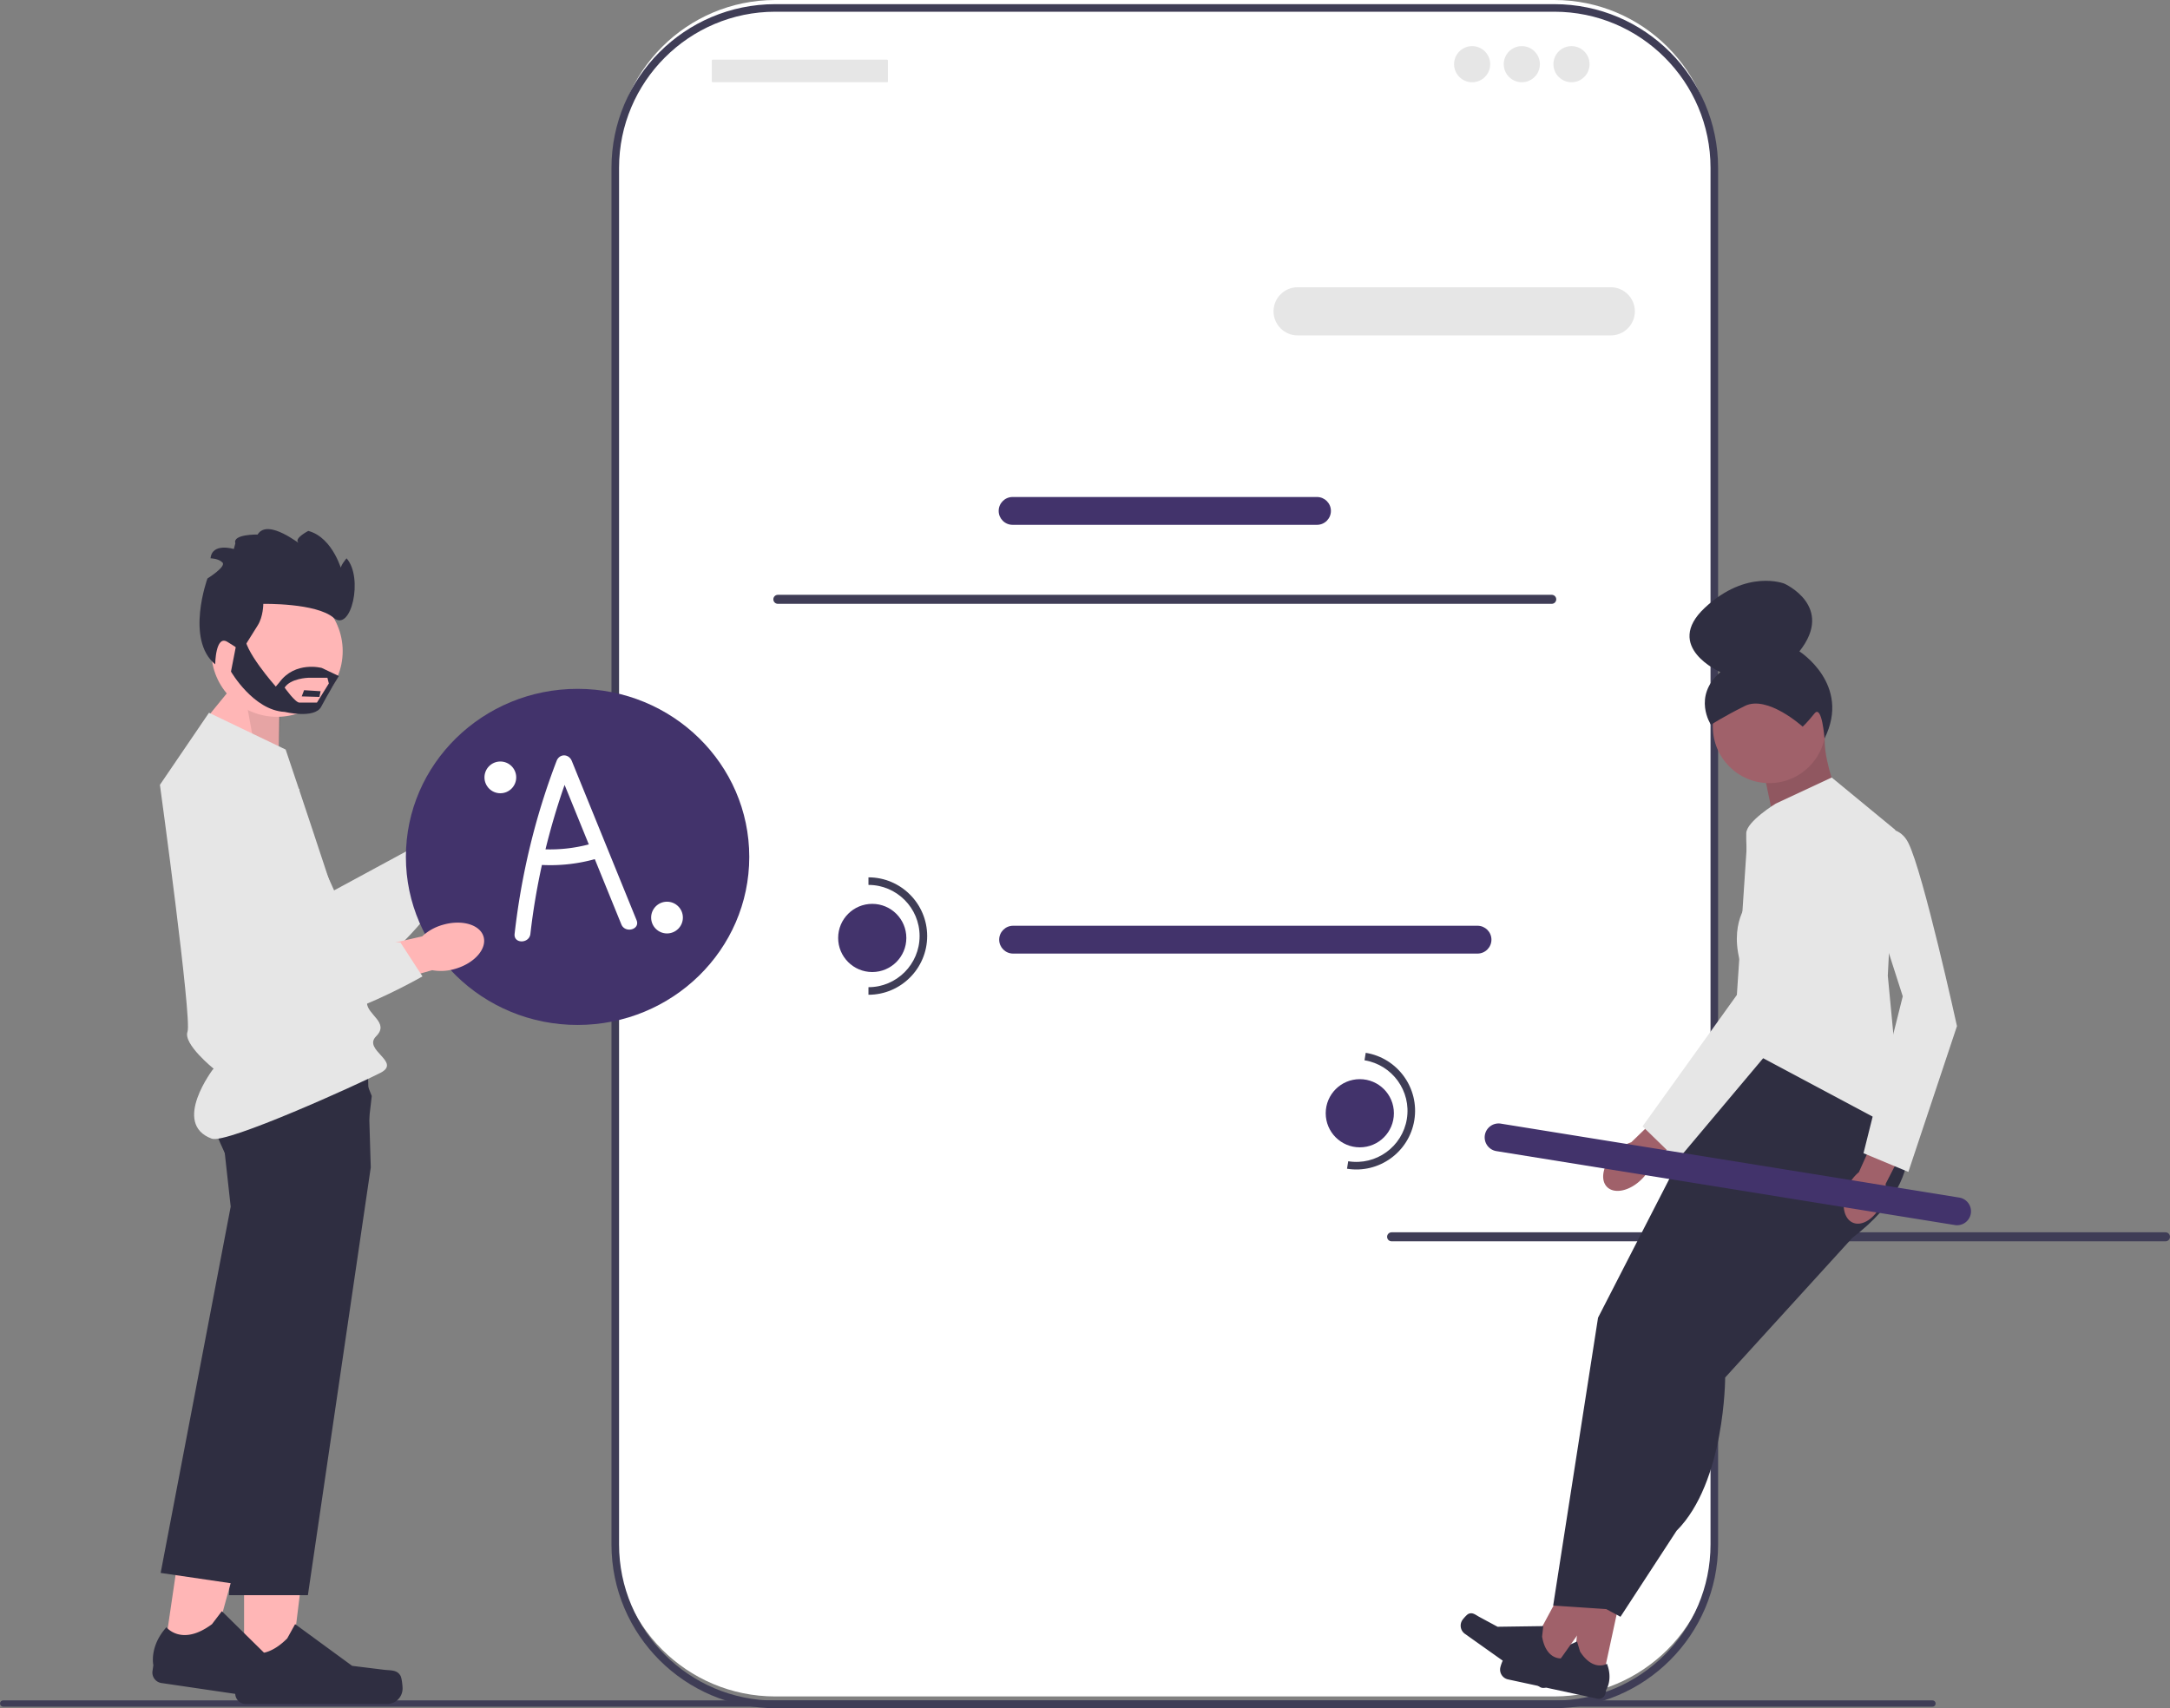<svg xmlns="http://www.w3.org/2000/svg" width="820.254" height="645.769" viewBox="0 0 820.254 645.769"><rect x="0" y="0" width="820.254" height="645.769" fill="#808080" stroke="none"/><g><path fill="#3f3d56" d="M215.144 291.444a3.277 3.277 0 0 0-3.274 3.274v26.191c0 1.806 1.468 3.274 3.274 3.274s3.274-1.468 3.274-3.274v-26.191a3.277 3.277 0 0 0-3.274-3.274Z"/><path fill="#fff" d="M587.537 0H293.04c-33.396 0-60.47 27.073-60.47 60.47v520.4c0 33.395 27.074 60.468 60.47 60.468h294.497c33.397 0 60.47-27.073 60.47-60.47V60.47C648.006 27.073 620.933 0 587.536 0Z"/><path fill="#3f3d56" d="M587.538 645.77H293.04c-34.132 0-61.901-27.769-61.901-61.901v-520.4c0-34.132 27.769-61.9 61.9-61.9h294.499c34.132 0 61.9 27.768 61.9 61.9v520.4c0 34.132-27.768 61.9-61.9 61.9ZM293.04 4.431c-32.553 0-59.037 26.484-59.037 59.037v520.4c0 32.553 26.484 59.037 59.037 59.037h294.498c32.553 0 59.037-26.484 59.037-59.037v-520.4c0-32.553-26.484-59.037-59.037-59.037H293.04Z"/><path fill="#e6e6e6" d="M608.87 126.804H490.497c-5.02 0-9.105-4.085-9.105-9.105s4.085-9.106 9.105-9.106H608.87c5.02 0 9.105 4.085 9.105 9.106s-4.085 9.105-9.105 9.105Z"/><path fill="#42336b" d="M497.82 198.41H382.758c-2.9 0-5.26-2.36-5.26-5.262 0-2.9 2.36-5.26 5.26-5.26h115.064c2.9 0 5.26 2.36 5.26 5.26 0 2.901-2.36 5.262-5.26 5.262Z"/><rect width="66.581" height="8.536" x="269.054" y="22.557" fill="#e6e6e6" rx=".31" ry=".31"/><circle cx="556.463" cy="24.264" r="6.829" fill="#e6e6e6"/><circle cx="575.242" cy="24.264" r="6.829" fill="#e6e6e6"/><circle cx="594.021" cy="24.264" r="6.829" fill="#e6e6e6"/><path fill="#3f3d56" d="M292.323 226.571c0 .945.76 1.704 1.704 1.704H586.55c.945 0 1.704-.759 1.704-1.704s-.759-1.704-1.704-1.704H294.027c-.945 0-1.704.76-1.704 1.704ZM524.323 467.571c0 .945.76 1.704 1.704 1.704H818.55c.945 0 1.704-.759 1.704-1.704s-.759-1.704-1.704-1.704H526.027c-.945 0-1.704.76-1.704 1.704Z"/><path fill="#42336b" d="M558.499 360.498H382.95c-2.9 0-5.26-2.36-5.26-5.261 0-2.901 2.36-5.26 5.26-5.26H558.5c2.9 0 5.26 2.36 5.26 5.26s-2.36 5.261-5.26 5.261Z"/><circle cx="329.706" cy="354.587" r="12.887" fill="#42336b"/><path fill="#3f3d56" d="M328.274 376.066v-2.864c10.659 0 19.33-8.672 19.33-19.33s-8.671-19.332-19.33-19.332v-2.863c12.238 0 22.194 9.956 22.194 22.194s-9.956 22.195-22.194 22.195Z"/><path id="uuid-9e40be56-d004-4de8-84cd-e8041855938b-475" fill="#ffb6b6" d="M174.781 302.615c5.257-5.35 12.278-6.974 15.682-3.628s1.902 10.394-3.358 15.745a18.77 18.77 0 0 1-7.466 4.779l-22.56 22.385-10.279-10.81 23.331-20.92a18.772 18.772 0 0 1 4.65-7.551Z"/><path fill="#e6e6e6" d="m102.633 284.137 23.653 52.473 37.77-20.445 13.518 7.174s-30.877 51.62-52.018 45.744c-21.141-5.877-58.682-59.158-51.918-75.603 6.764-16.444 28.995-9.343 28.995-9.343Z"/><path fill="#3f3d56" d="M0 644.013c0 .66.53 1.19 1.19 1.19h729.29c.66 0 1.19-.53 1.19-1.19 0-.66-.53-1.19-1.19-1.19H1.19c-.66 0-1.19.53-1.19 1.19Z"/><ellipse cx="218.322" cy="323.947" fill="#42336b" rx="64.899" ry="63.532"/><g><path fill="#ffb6b6" d="m92.261 633.848 17.247-.001 8.205-66.525-25.455.002.003 66.524z"/><path fill="#2f2e41" d="M151.351 633.457c.537.904.82 3.823.82 4.875a5.854 5.854 0 0 1-5.853 5.854H92.906a3.993 3.993 0 0 1-3.993-3.993v-2.224s-2.642-6.684 2.798-14.921c0 0 6.76 6.45 16.863-3.653l2.98-5.397 21.565 15.772 11.953 1.471c2.615.322 4.934-.05 6.28 2.216Z"/></g><path fill="#ffb6b6" d="m105.312 287.504.349-23.262-14.345-8.942-15.599 19.08 29.595 13.124z"/><path d="m105.312 287.504.929-22.682-14.925-9.522 5.07 28.07 8.926 4.134z" opacity=".1"/><path fill="#2f2e41" d="m140.15 441.325-23.766 161.722H86.567l3.965-92.315 2.087-48.54-6.052-23.105s-2.759-5.136-5.083-11.361c-2.62-7.025-4.69-15.448-1.617-19.441 1.13-1.473 4.069-2.562 8.062-3.374 2.44-.498 5.281-.887 8.347-1.188 17.633-1.745 42.715-.655 42.715-.655l.637 21.041.354 11.75.168 5.466Z"/><g><path fill="#ffb6b6" d="m61.88 625.939 17.064 2.507 17.794-64.624-25.185-3.7-9.673 65.817z"/><path fill="#2f2e41" d="M120.399 634.147c.4.973.255 3.902.102 4.943a5.854 5.854 0 0 1-6.643 4.94l-52.843-7.77a3.993 3.993 0 0 1-3.37-4.531l.323-2.2s-1.642-6.997 4.938-14.356c0 0 5.751 7.365 17.216-1.16l3.733-4.907 19.042 18.741 11.612 3.195c2.54.698 4.888.668 5.89 3.105Z"/></g><path fill="#2f2e41" d="m140.524 414.354-3.26 28.072-17.776 59.156-29.263 97.391-29.497-4.335L87.2 456.163l-2.621-23.745s-.854-2.36-1.833-5.816c-1.942-6.836-4.378-17.968-1.698-23.647.362-.772.816-1.441 1.378-1.984 1.054-1.022 3.197-1.643 6.067-1.972 11.998-1.356 36.707 2.522 47.701 4.426l4.33 10.929Z"/><path fill="#e6e6e6" d="m78.997 269.459 28.983 13.911s30.72 91.005 30.72 95.642c0 4.638 8.696 7.536 3.479 12.753s9.71 9.635 1.667 13.802c-8.043 4.167-58.217 26.96-63.796 24.905-15.388-5.67.652-26.5.652-26.5s-11.559-9.31-9.82-13.946c1.739-4.637-10.434-93.324-10.434-93.324l18.55-27.243Z"/><g><path id="uuid-73aedec7-8a7b-498d-9bbc-62d5085a8040-476" fill="#ffb6b6" d="M167.31 349.648c7.192-2.125 14.12-.136 15.47 4.442 1.352 4.578-3.383 10.01-10.578 12.135a18.77 18.77 0 0 1-8.848.553l-30.59 8.619-3.739-14.441 30.554-6.964a18.771 18.771 0 0 1 7.73-4.344Z"/><path fill="#e6e6e6" d="m113.204 298.469-4.795 57.357 42.946.462 8.335 12.834s-52.053 30.14-67.683 14.74c-15.63-15.4-22.585-80.208-8.689-91.3 13.897-11.094 29.886 5.907 29.886 5.907Z"/></g><g><circle cx="104.708" cy="246.163" r="24.828" fill="#ffb6b6"/><path fill="#2f2e41" d="M91.317 246.26s3.91-6.45 6.06-9.774c2.15-3.323 2.15-8.192 2.15-8.192s19.94-.41 26.587 5.26 11.339-15.249 4.888-22.482c0 0-2.737 3.128-2.15 4.3l.586 1.174s-3.324-13.294-12.903-15.835c0 0-5.329 2.752-3.837 4.308 1.491 1.557-11.411-9.39-15.321-2.94 0 0-9.58-.195-8.406 3.324l-.587 2.15s-8.21-2.541-8.797 3.519c0 0 2.932 0 4.496 1.564 1.564 1.564-5.669 6.06-5.669 6.06s-8.406 23.068 2.933 32.452c0 0 .097-11.24 4.594-8.504s5.376 3.617 5.376 3.617Z"/><g fill="#2f2e41"><path d="m114.944 260.923-.892 2.346 6.686.195.446-2.15-6.24-.391z"/><path d="M121.63 252.517s-10.029-2.737-16.046 5.473l-1.337 1.564s-12.704-14.27-11.59-19.549l-2.674.195-2.674 13.685s8.469 14.662 20.28 15.248c0 0 11.366 2.737 13.818-1.954 2.451-4.692 6.672-11.61 6.672-11.61l-6.45-3.052Zm-1.824 13.098h-6.645c-1.56 0-5.571-5.67-5.571-5.67 2.228-3.519 8.914-3.714 8.914-3.714h7.26l.54 2.15-4.498 7.234Z"/></g></g><g><path fill="#a0616a" d="m605.599 635.737-10.901-2.356 3.899-43.168 16.089 3.477-9.087 42.047z"/><path fill="#2f2e41" d="M568.303 627.42c-.463.499-1.04 2.305-1.184 2.97a3.785 3.785 0 0 0 2.9 4.5l33.76 7.293a2.582 2.582 0 0 0 3.07-1.978l.303-1.406s2.583-3.863.27-9.813c0 0-5.154 3.154-10.16-4.612l-1.146-3.818-15.785 7.024-7.756-.702c-1.697-.154-3.112-.706-4.272.543Z"/></g><g><path fill="#a0616a" d="m586.1 632.435-9.094-6.456 20.57-38.152L611 597.355l-24.899 35.08z"/><path fill="#2f2e41" d="M555.086 610.114c-.622.276-1.864 1.71-2.258 2.264a3.785 3.785 0 0 0 .897 5.278l28.166 19.989a2.582 2.582 0 0 0 3.6-.611l.833-1.173s3.894-2.536 4.109-8.916c0 0-5.98.872-7.526-8.237l.448-3.961-17.275.246-6.854-3.698c-1.5-.808-2.583-1.872-4.14-1.181Z"/></g><path fill="#2f2e41" d="M717.117 419.008s16.96 23.057-16.96 48.98l-69.25-22.128 24.732-51.585 21.906-12.012 39.572 36.745Z"/><path fill="#2f2e41" d="m630.907 445.86-26.852 52.291-16.96 108.823 21.2 1.413 21.199-103.17 37.451-55.824L640.8 437.38"/><path fill="#2f2e41" d="M700.158 451.563v16.425l-48.052 52.776s0 39.572-18.373 57.944l-21.199 32.506-18.372-9.893 26.852-94.69 48.051-62.184 31.093 7.116Z"/><path fill="#a0616a" d="m666.011 288.723 7.287 34.511 27.781-6.789s-13.732-28.562-11-39.877l-24.068 12.155Z"/><path d="m666.011 288.723 7.287 34.511 27.781-6.789s-13.732-28.562-11-39.877l-24.068 12.155Z" opacity=".1"/><path fill="#e6e6e6" d="m692.385 293.933-21.2 9.893s-10.905 6.665-11.106 11.105c-.2 4.44 1.213 25.64 1.213 25.64s-8.48 8.48-2.826 25.439l-2.827 28.265 63.598 33.92-5.653-59.359 2.826-55.118-24.025-19.785Z"/><g><path id="uuid-8e851e4b-a66f-4616-8a31-24a5e3f3093d-477" fill="#a0616a" d="M711.413 454.766c-2.482 5.695-7.432 9.03-11.056 7.45-3.624-1.58-4.549-7.477-2.065-13.173a15.547 15.547 0 0 1 4.36-5.908l10.822-23.997 11.153 5.318-11.853 23.092c.13 2.48-.337 4.955-1.36 7.218Z"/><path fill="#e6e6e6" d="M700.158 317.252s15.546-9.893 21.199 1.413c5.653 11.306 18.372 69.25 18.372 69.25l-18.372 55.119-16.96-7.067 14.84-59.319-19.08-59.396Z"/></g><g><path id="uuid-35301953-803a-439b-9845-5bf97a98fdf5-478" fill="#a0616a" d="M620.48 445.87c-4.405 4.38-10.236 5.657-13.023 2.852-2.787-2.804-1.474-8.627 2.933-13.008a15.547 15.547 0 0 1 6.23-3.885l18.902-18.323 8.409 9.053-19.526 17.102a15.548 15.548 0 0 1-3.924 6.208Z"/><path fill="#e6e6e6" d="M660.677 313.88s27.104-1.108 28.194 11.485c1.09 12.594-17.438 68.788-17.438 68.788l-37.386 44.472-13.163-12.817 35.649-49.68 4.144-62.248Z"/></g><g><path fill="#42336b" d="m738.935 463.127-173.308-27.953a5.267 5.267 0 0 1-4.357-6.032 5.266 5.266 0 0 1 6.032-4.355L740.61 452.74a5.266 5.266 0 0 1 4.356 6.03 5.266 5.266 0 0 1-6.03 4.357Z"/><circle cx="514.003" cy="420.86" r="12.887" fill="#42336b"/><path fill="#3f3d56" d="m509.169 441.837.456-2.828c10.523 1.698 20.465-5.482 22.162-16.006 1.697-10.522-5.483-20.464-16.006-22.162l.456-2.827c12.082 1.949 20.326 13.363 18.377 25.445-1.949 12.083-13.363 20.326-25.445 18.378Z"/></g><g><circle cx="668.79" cy="274.714" r="21.344" fill="#a0616a"/><path fill="#2f2e41" d="M681.404 274.714s-13.325-12.095-21.863-7.826c-8.537 4.269-12.806 7.115-12.806 7.115s-7.115-10.672 3.557-19.921c0 0-21.722-9.49-5.88-24.31 15.84-14.821 30.07-9.13 30.07-9.13s19.21 8.538 5.692 25.613c0 0 19.693 12.49 9.491 32.925 0 0-.953-13.003-3.8-9.446s-4.461 4.98-4.461 4.98Z"/></g><path fill="#fff" d="m240.62 347.867-24.478-60.184c-1.127-2.77-4.658-2.869-5.757 0-8.062 21.033-13.33 42.98-15.864 65.356-.431 3.812 5.543 3.781 5.97 0 .992-8.756 2.463-17.447 4.352-26.045a62.77 62.77 0 0 0 19.99-2.198l10.03 24.658c1.429 3.512 7.207 1.976 5.757-1.587Zm-34.423-26.776a263.09 263.09 0 0 1 7.219-24.367l9.15 22.497a57.658 57.658 0 0 1-16.37 1.87Z"/></g><circle cx="252.127" cy="346.885" r="6" fill="#fff"/><circle cx="189.127" cy="293.885" r="6" fill="#fff"/></svg>